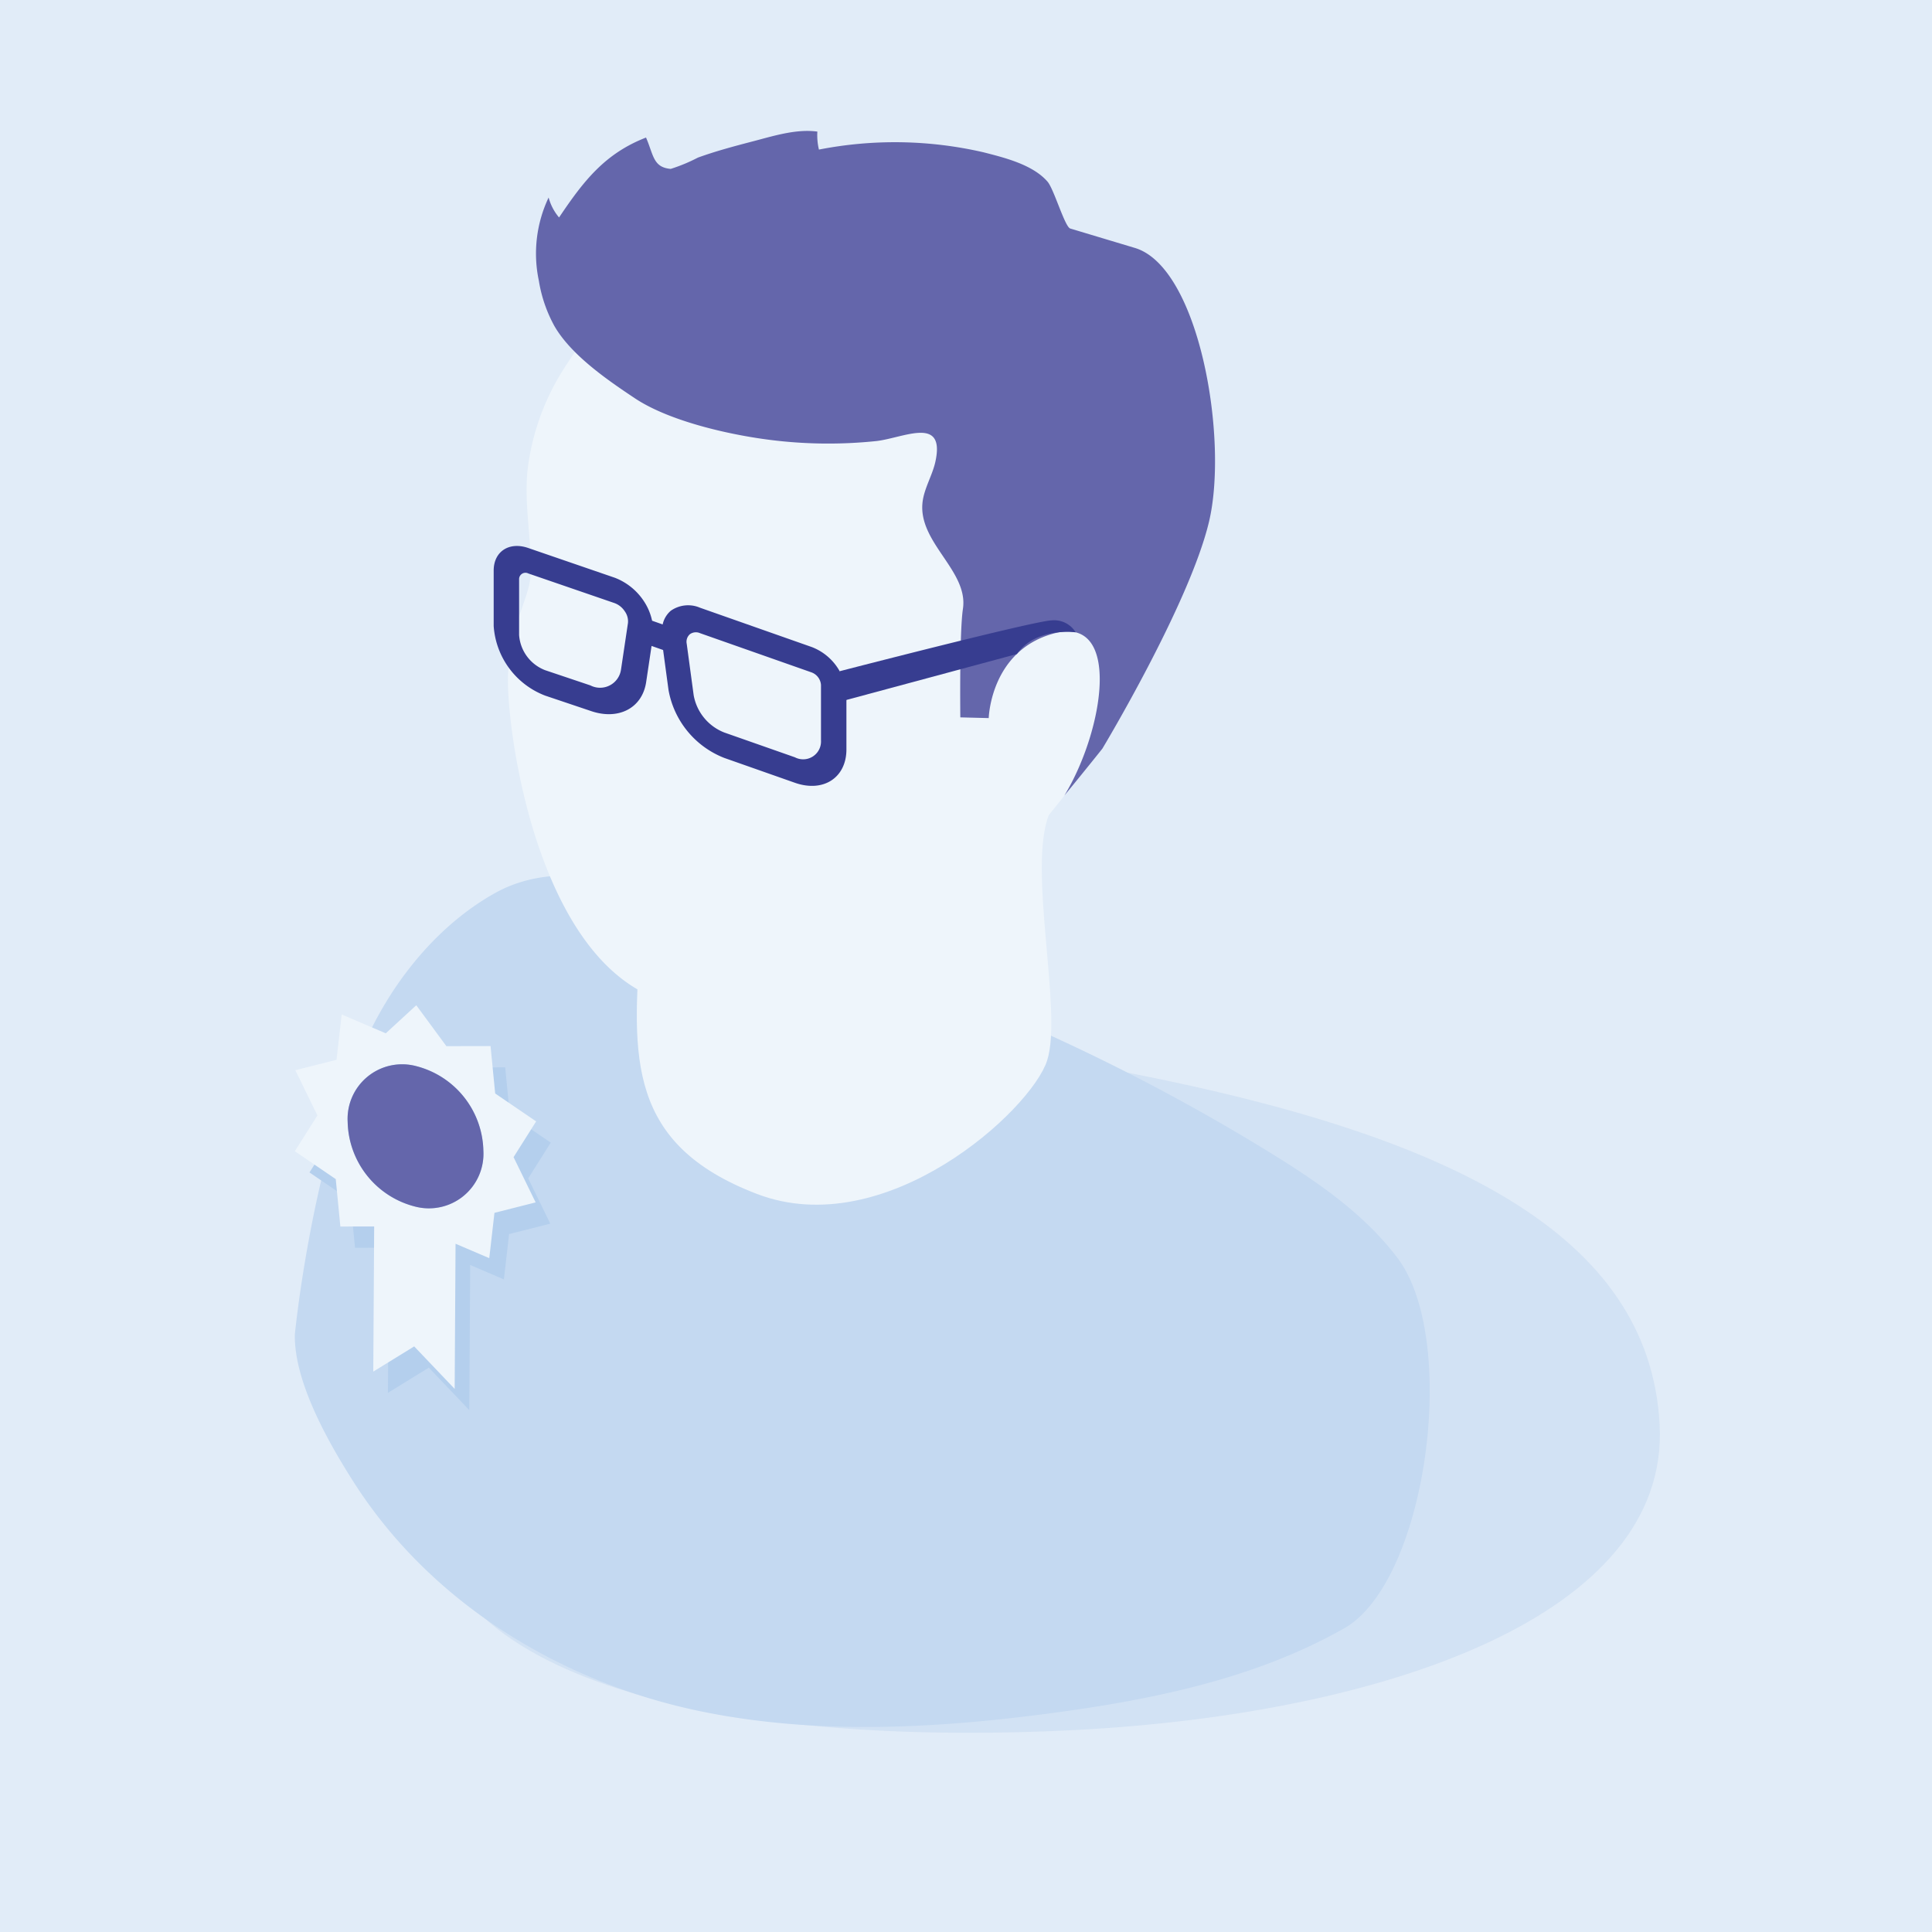 <svg id="Pigogram_6" data-name="Pigogram 6" xmlns="http://www.w3.org/2000/svg" width="170" height="170" viewBox="0 0 170 170">
  <rect id="Rectangle_1385" data-name="Rectangle 1385" width="170" height="170" fill="#e1ecf8"/>
  <g id="Group_784" data-name="Group 784">
    <path id="Path_3895" data-name="Path 3895" d="M146.034,125.371c.879,16.795-24.182,25.432-51.373,26.854s-56.1-2.991-56.977-19.785S72.881,89.205,99.6,94.459C127.569,99.959,145.155,108.577,146.034,125.371Z" fill="#c4d9f1" opacity="0.5"/>
    <g id="Group_783" data-name="Group 783">
      <g id="Group_778" data-name="Group 778">
        <g id="Group_777" data-name="Group 777">
          <path id="Path_3896" data-name="Path 3896" d="M25.945,117.426c-.08,4.2,3.009,9.593,5.191,13.011,6.841,10.711,18.373,17.682,30.694,20.18,10,2.028,20.358,1.491,30.477.153,8.911-1.178,18.061-3.008,25.965-7.487,7.269-4.119,10.152-25.361,4.7-32.588-2.972-3.94-7.152-6.776-11.357-9.36A177.309,177.309,0,0,0,87.546,88.971c-7.953-3.345-16.064-7.542-24.535-9.375-6.318-1.376-13.405-4.433-19.54-.966-5.36,3.03-9.49,8.43-11.772,14.073C27.251,103.708,25.945,117.425,25.945,117.426Z" fill="#c4d9f1"/>
          <path id="Path_3897" data-name="Path 3897" d="M92.331,71.608c-1.963,4.751,1.2,17.339-.189,21.7S77.951,109.4,66.6,105.055,55.546,93.127,56.4,82.411,92.331,71.608,92.331,71.608Z" fill="#eef5fb"/>
          <path id="Path_3898" data-name="Path 3898" d="M50.228,31.506q-.334.49-.649.995a21.239,21.239,0,0,0-3.134,8.644c-.376,3.135.351,6.231.242,9.378-.071,2.083-1.687,4.126-1.975,8.636S47.335,86.61,60.066,88.444s21.22-5.6,24.771-8.636S93.663,70,93.663,70s5.79-6.463,6.409-25.549c.176-5.42-3.807-8.094-5.42-13.205-.686-2.176,1.729-2.54,0-4.127-2.365-2.171-2.068-3.508-4.9-4.745-2.108-.922.534-5.988-1.774-6.933-2.9-1.185-7.811-.584-10.807-.067C66.795,17.163,56.271,22.614,50.228,31.506Z" fill="#eef5fb"/>
          <path id="Path_3899" data-name="Path 3899" d="M47.416,24.709a11.507,11.507,0,0,1,.858-7.329,4.51,4.51,0,0,0,.919,1.756c2.132-3.173,4.01-5.623,7.652-7.032.666,1.529.614,2.626,2.175,2.757a14.874,14.874,0,0,0,2.388-.992c1.545-.562,3.13-.985,4.72-1.4,1.819-.469,3.886-1.151,5.794-.89a5.361,5.361,0,0,0,.138,1.583,34.7,34.7,0,0,1,14.505.245c1.844.472,4.312,1.081,5.608,2.576.567.653,1.52,3.976,2,4.125l5.69,1.709c5.689,1.708,8.256,16.886,6.509,24.138S97,65.873,97,65.873s-1.43,1.8-3.341,4.125c3.5-5.771,5.024-15.721-.743-14.305S87,63.186,87,63.186l-2.5-.063s-.085-7.472.23-9.55c.5-3.346-3.939-5.806-3.557-9.354.132-1.227.869-2.387,1.133-3.591.886-4.055-2.729-2.123-5.153-1.823a40.716,40.716,0,0,1-9.575-.121c-3.579-.468-8.718-1.648-11.707-3.634-2.446-1.626-5.62-3.814-7.089-6.364A12.314,12.314,0,0,1,47.416,24.709Z" fill="#6466ab"/>
          <g id="Group_776" data-name="Group 776">
            <path id="Path_3900" data-name="Path 3900" d="M43.44,50.205v4.878a7.067,7.067,0,0,0,4.531,6.126l3.979,1.339c2.451.862,4.562-.226,4.907-2.534l.475-3.177,1.016.357.475,3.512a7.9,7.9,0,0,0,4.907,5.985l6.216,2.187c2.5.878,4.532-.44,4.532-2.938V61.061a4.764,4.764,0,0,0-3.055-4.129L61.6,53.476a2.655,2.655,0,0,0-2.581.269,2.2,2.2,0,0,0-.71,1.2l-.93-.327a4.984,4.984,0,0,0-.71-1.7,5.359,5.359,0,0,0-2.581-2.085l-7.59-2.608C44.81,47.632,43.44,48.521,43.44,50.205Zm16.986,6.444a.88.88,0,0,1,.279-.843.9.9,0,0,1,.891-.093l9.827,3.457a1.274,1.274,0,0,1,.817,1.1v4.879a1.571,1.571,0,0,1-2.294,1.487L63.73,64.454a4.342,4.342,0,0,1-2.693-3.284ZM45.677,50.992a.56.56,0,0,1,.817-.53l7.59,2.609a1.823,1.823,0,0,1,.891.72,1.513,1.513,0,0,1,.279,1.039l-.611,4.091A1.861,1.861,0,0,1,51.95,60.31l-3.979-1.338a3.58,3.58,0,0,1-2.294-3.1Z" fill="#373d90"/>
            <path id="Path_3901" data-name="Path 3901" d="M73.888,59.061s17.022-4.405,18.618-4.47a2.222,2.222,0,0,1,2.146,1.05s-3.509-.485-5.175,1.91l-15.97,4.3Z" fill="#373d90"/>
          </g>
        </g>
      </g>
      <g id="Group_782" data-name="Group 782">
        <path id="Path_3902" data-name="Path 3902" d="M48.461,100.542l-3.6-2.454-.408-4.17-3.885.008-2.65-3.6-2.686,2.469-3.875-1.658L30.9,95.121l-3.625.917,1.943,3.982-1.986,3.146,3.6,2.454.407,4.173,2.973-.007-.078,12.772,3.6-2.217,3.561,3.738.079-12.771,2.965,1.269.458-3.99,3.624-.917-1.943-3.982Z" fill="#b4cfed"/>
        <g id="Group_781" data-name="Group 781">
          <g id="Group_779" data-name="Group 779">
            <path id="Path_3903" data-name="Path 3903" d="M47.176,98.673l-1.986,3.146,1.942,3.982-3.624.918-.457,3.989-2.966-1.269-.078,12.772-3.562-3.739-3.6,2.217.079-12.771-2.974.006-.407-4.173-3.6-2.454,1.987-3.146-1.943-3.982,3.624-.917.457-3.987,3.876,1.658,2.685-2.469,2.65,3.6,3.886-.008.407,4.17Zm-10.655,7.494a4.8,4.8,0,0,0,6.01-4.913A7.857,7.857,0,0,0,36.6,93.805a4.8,4.8,0,0,0-6.008,4.911,7.859,7.859,0,0,0,5.932,7.451" fill="#eef5fb"/>
          </g>
          <g id="Group_780" data-name="Group 780">
            <path id="Path_3904" data-name="Path 3904" d="M36.6,93.805a7.857,7.857,0,0,1,5.934,7.449,4.8,4.8,0,0,1-6.01,4.913,7.859,7.859,0,0,1-5.932-7.451A4.8,4.8,0,0,1,36.6,93.805Z" fill="#6466ab"/>
          </g>
        </g>
      </g>
    </g>
  </g>
</svg>

